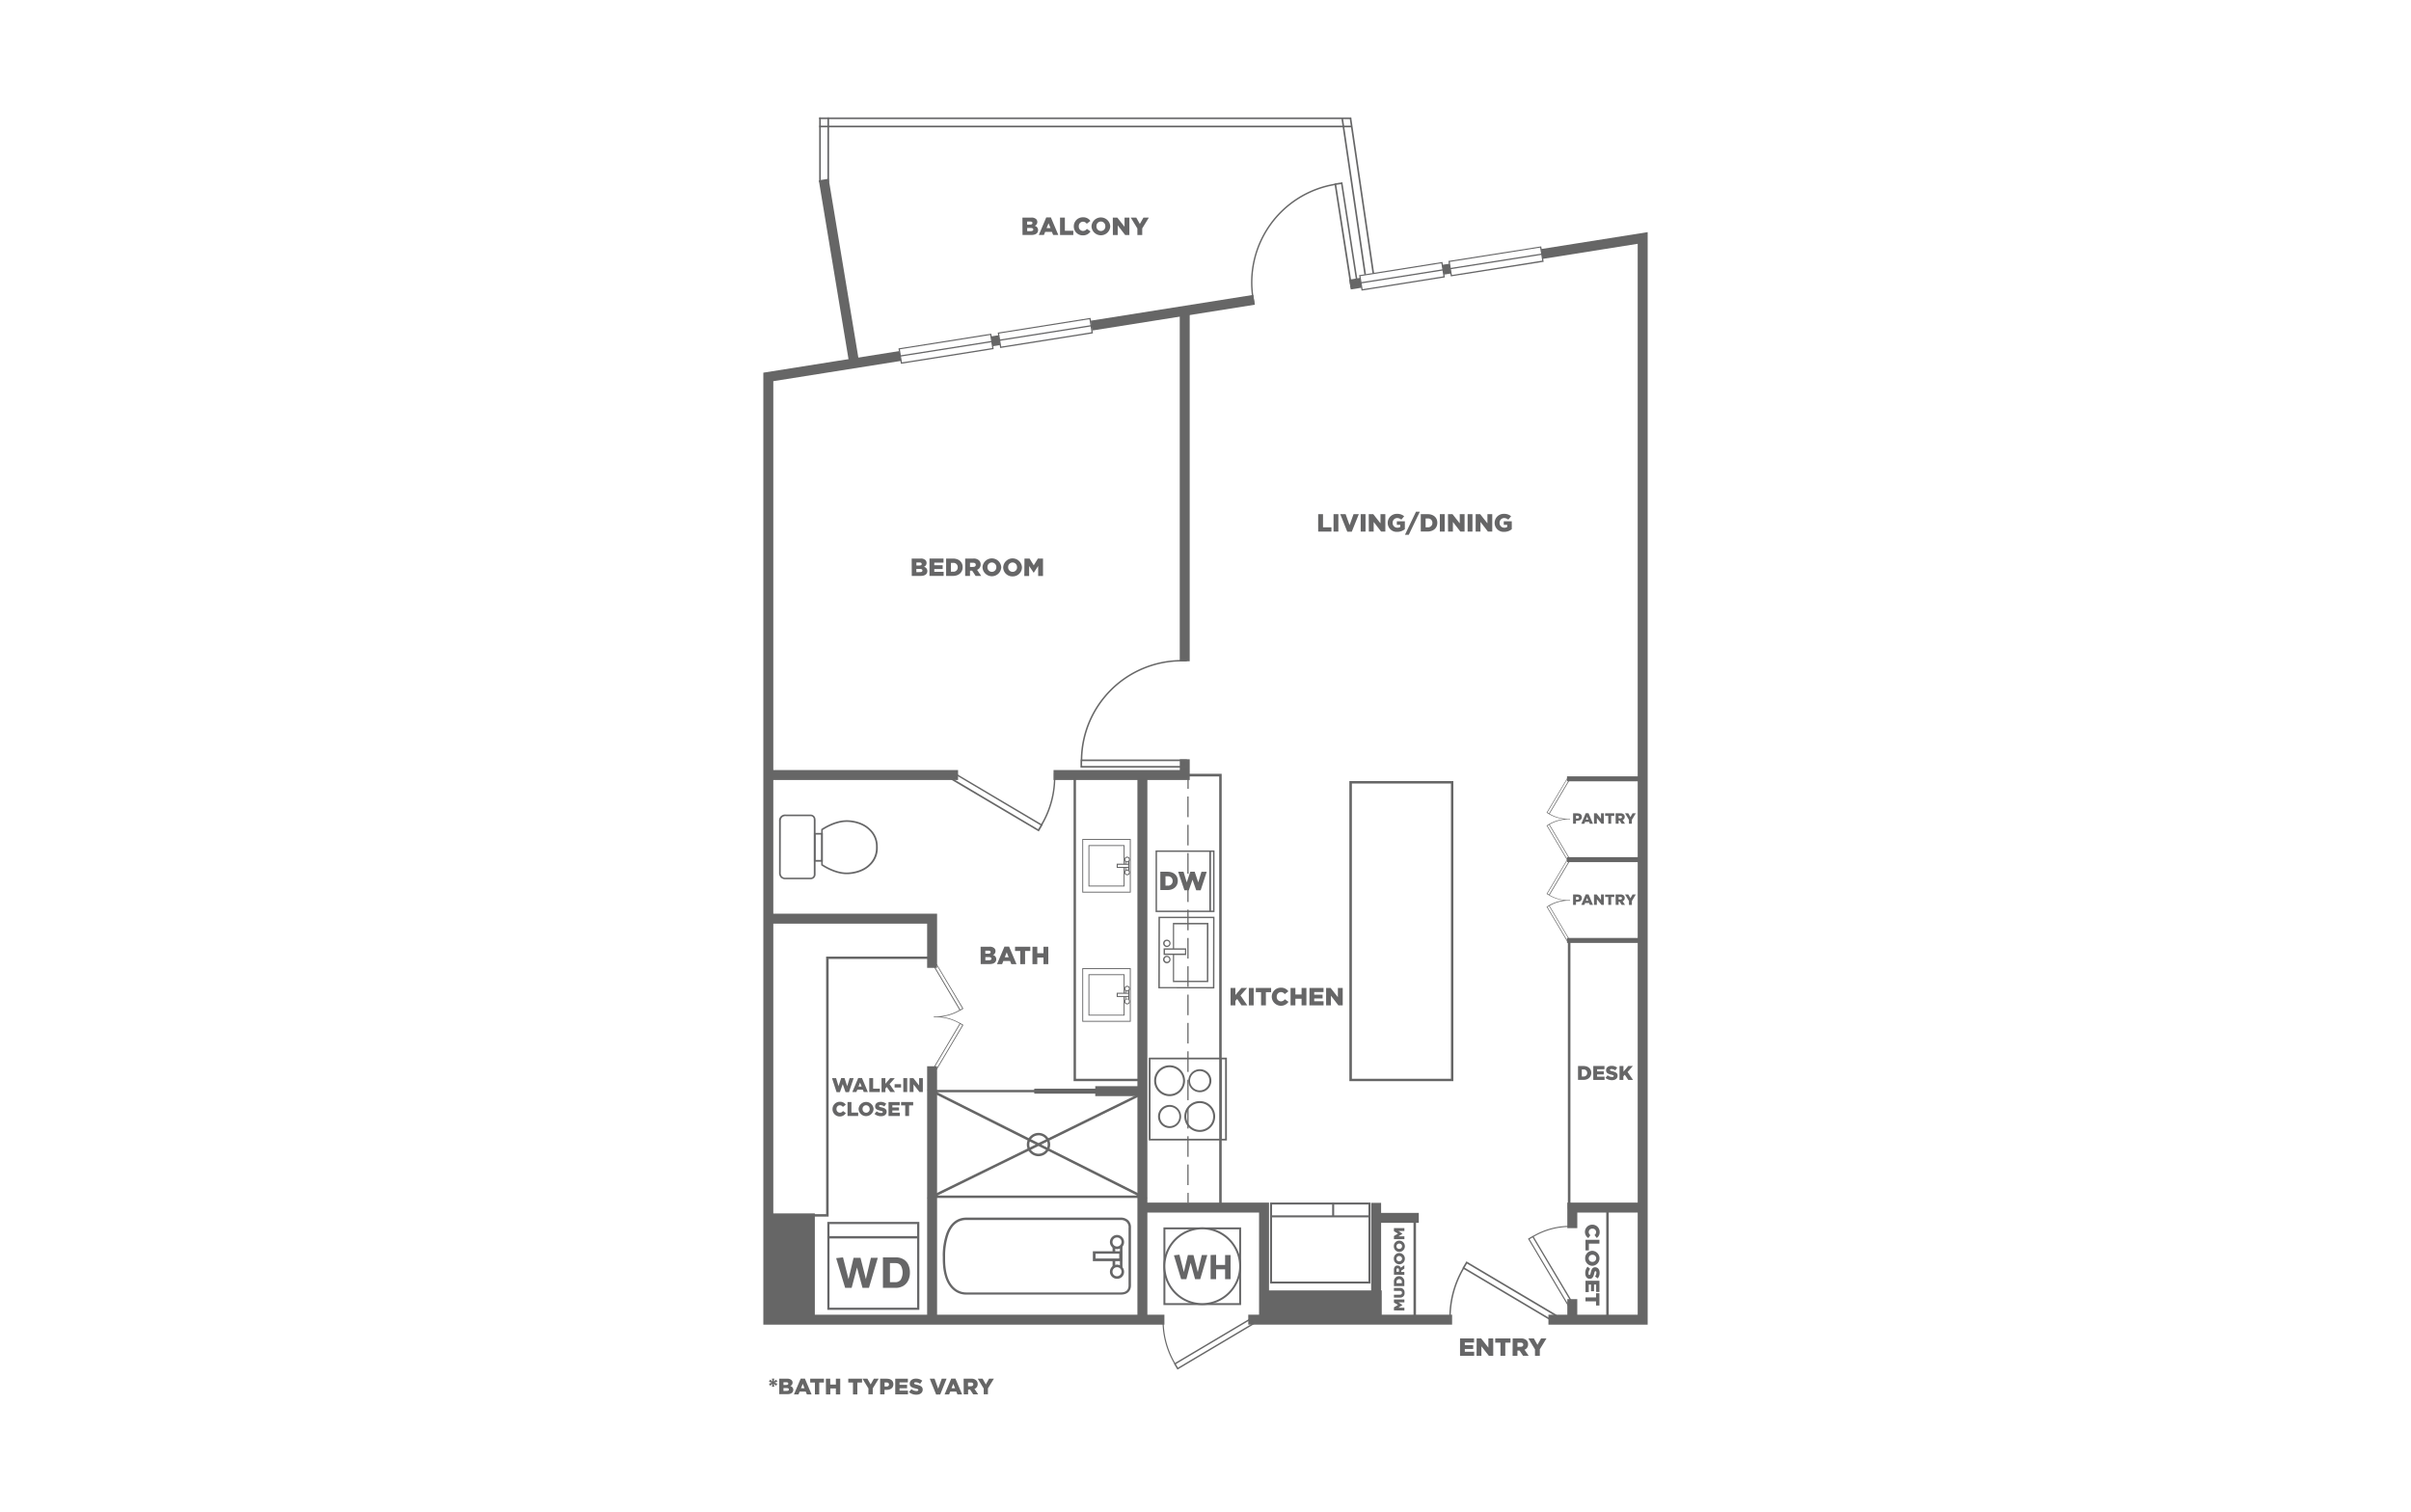 <svg xmlns="http://www.w3.org/2000/svg" viewBox="0 0 998 626"><defs><style>.cls-1{fill:#fff;}.cls-2{fill:#666;}.cls-3{fill:#666667;}.cls-4{fill:#676767;}</style></defs><title>floorplan_detail_A2</title><g id="A2"><path class="cls-1" d="M-1-2H999V628H-1Z"/><polygon class="cls-2" points="481.99 548.39 315.97 548.39 315.97 154.28 372.33 145.32 372.98 149.4 320.1 157.8 320.1 544.26 481.99 544.26 481.99 548.39"/><rect class="cls-2" x="516.7" y="544.26" width="84.38" height="4.12"/><polygon class="cls-2" points="682.03 548.39 640.95 548.39 640.95 544.26 677.9 544.26 677.9 100.93 638.53 107.19 637.88 103.11 682.03 96.1 682.03 548.39"/><rect class="cls-2" x="597.3" y="109.35" width="3.01" height="4.12" transform="translate(-10.07 95.39) rotate(-9.03)"/><rect class="cls-2" x="558.78" y="115.35" width="4.58" height="4.12" transform="translate(-11.48 89.54) rotate(-9.03)"/><rect class="cls-2" x="451.36" y="127.37" width="68.17" height="4.12" transform="translate(-14.3 77.82) rotate(-9.03)"/><rect class="cls-2" x="410.54" y="139.02" width="3.22" height="4.12" transform="translate(-17.06 66.56) rotate(-9.05)"/><rect class="cls-2" x="470.82" y="320.85" width="4.12" height="225.48"/><rect class="cls-2" x="318.04" y="318.79" width="78.54" height="4.12"/><polygon class="cls-2" points="492.47 322.91 436.1 322.91 436.1 318.79 488.35 318.79 488.35 314.32 492.47 314.32 492.47 322.91"/><rect class="cls-2" x="488.34" y="128.43" width="4.12" height="145.33"/><polygon class="cls-2" points="387.89 400.68 383.77 400.68 383.77 382.38 318.04 382.38 318.04 378.25 387.89 378.25 387.89 400.68"/><rect class="cls-2" x="383.77" y="441.41" width="4.12" height="104.92"/><rect class="cls-2" x="453.37" y="449.66" width="19.51" height="4.12"/><polygon class="cls-2" points="525.29 546.33 521.17 546.33 521.17 501.99 472.88 501.99 472.88 497.86 525.29 497.86 525.29 546.33"/><rect class="cls-2" x="523.23" y="534.21" width="48.72" height="12.12"/><rect class="cls-2" x="567.57" y="497.96" width="4.12" height="48.37"/><rect class="cls-2" x="345.23" y="73.8" width="4.12" height="77.1" transform="translate(-13.72 58.42) rotate(-9.43)"/><path class="cls-2" d="M473.39,447.59h-29V320.33h29Zm-28-1h27V321.37h-27Z"/><path class="cls-2" d="M505.7,500.44H472.36V320.34H505.7Zm-32.31-1h31.28v-178H473.39Z"/><path class="cls-2" d="M601.6,447.59H558.55V323.34H601.6Zm-42-1h41V324.37h-41Z"/><path class="cls-2" d="M680.48,500.44H649V388.82h31.45Zm-30.42-1h29.39V389.85H650.06Z"/><polygon class="cls-2" points="652.9 508.43 648.77 508.43 648.77 497.86 679.96 497.86 679.96 501.99 652.9 501.99 652.9 508.43"/><rect class="cls-2" x="648.77" y="537.82" width="4.12" height="8.51"/><rect class="cls-2" x="664.88" y="499.92" width="1.03" height="46.4"/><rect class="cls-2" x="428.11" y="450.69" width="32.22" height="2.06"/><path class="cls-2" d="M475.05,495.93H383.61l45.11-22.11L383.66,451.2h49.09v1H388l41.87,21,42.77-21,.46.92L431,473.83Zm-87-1H470.7l-40.83-20.5Z"/><path class="cls-2" d="M429.87,478.66a4.83,4.83,0,1,1,4.84-4.83A4.84,4.84,0,0,1,429.87,478.66Zm0-8.63a3.8,3.8,0,1,0,3.8,3.8A3.8,3.8,0,0,0,429.87,470Z"/><rect class="cls-2" x="318.04" y="502.33" width="19.25" height="44"/><path class="cls-2" d="M343,503.65H317.52V379.8h68.83V397H343Zm-24.41-1h23.37V396h43.4V380.83H318.55Z"/><rect class="cls-2" x="648.64" y="321.39" width="31.32" height="2.06"/><rect class="cls-2" x="648.64" y="388.3" width="31.32" height="2.06"/><rect class="cls-2" x="648.64" y="354.85" width="31.32" height="2.06"/><path class="cls-3" d="M337.59,339.23v22.71a2,2,0,0,1-2.06,2.05H325.3a2.69,2.69,0,0,1-2-.61,2.77,2.77,0,0,1-.82-2.17V340a2.5,2.5,0,0,1,2.82-2.78h10.19a2,2,0,0,1,2.06,2.05m-14.38,22a2.11,2.11,0,0,0,.59,1.65,2,2,0,0,0,1.46.44h10.27a1.31,1.31,0,0,0,1.37-1.36V339.23a1.32,1.32,0,0,0-1.37-1.36H325.3a2.08,2.08,0,0,0-1.5.44,2.11,2.11,0,0,0-.59,1.65Z"/><path class="cls-3" d="M340.6,356.73h-3.7V344.82h3.7Zm-.69-11.22h-2.32V356h2.32Z"/><path class="cls-3" d="M363.35,350.33l0,.82a9.57,9.57,0,0,1-3.12,7.14c-3.8,3.79-9.59,3.61-9.83,3.61-5.11,0-10.12-3.45-10.33-3.6l-.14-.1,0-14.95.12-.09c.21-.15,5.22-3.59,10.34-3.59.23,0,6-.19,9.84,3.63a9.59,9.59,0,0,1,3.09,7.13m-22.75,7.5c.86.57,5.37,3.38,9.79,3.38.07,0,5.75.17,9.36-3.43a9.1,9.1,0,0,0,2.89-6.64l0-.82a9,9,0,0,0-2.86-6.61c-3.63-3.63-9.31-3.46-9.36-3.45-4.5,0-9.05,2.86-9.84,3.39v14.18Z"/><rect class="cls-1" x="526.55" y="497.95" width="40.23" height="32.58"/><path class="cls-3" d="M525.72,497.83h41.56v33.54H525.72Zm40.73.83h-39.9v31.88h39.9Z"/><rect class="cls-3" x="526.34" y="503.14" width="40.45" height="0.83"/><rect class="cls-3" x="551.43" y="497.95" width="0.83" height="5.6"/><path class="cls-3" d="M513.74,540.27H481.59V508.12h32.15Zm-31.35-.8h30.55V508.92H482.39Z"/><path class="cls-3" d="M497.66,540.27a16.08,16.08,0,1,1,16.07-16.08,16.09,16.09,0,0,1-16.07,16.08"/><path class="cls-1" d="M497.66,508.92a15.28,15.28,0,1,0,15.28,15.27,15.29,15.29,0,0,0-15.28-15.27"/><polygon class="cls-3" points="494.68 529.54 492.85 522.78 491.08 529.54 488.92 529.54 485.93 519.69 488.2 519.42 490.04 526.64 491.72 519.57 494.01 519.57 495.8 526.64 497.47 519.57 499.76 519.57 496.82 529.54 494.68 529.54"/><polygon class="cls-3" points="509.39 519.57 509.39 529.54 507.11 529.54 507.11 525.48 503.39 525.48 503.39 529.54 501.11 529.54 501.11 519.57 503.39 519.48 503.39 523.66 507.11 523.66 507.11 519.57 509.39 519.57"/><rect class="cls-3" x="342.46" y="505.85" width="38.09" height="36.41"/><rect class="cls-1" x="343.36" y="506.75" width="36.28" height="34.61"/><rect class="cls-3" x="342.91" y="511.75" width="37.19" height="0.9"/><rect class="cls-3" x="342.91" y="511.75" width="37.19" height="0.9"/><path class="cls-3" d="M370.71,533.15h-5.23V520.53h5.27a6.18,6.18,0,0,1,3.22.8,5,5,0,0,1,2,2.2,7.36,7.36,0,0,1,.67,3.24,7.45,7.45,0,0,1-.72,3.38,5.27,5.27,0,0,1-2.06,2.22,6.12,6.12,0,0,1-3.14.78m0-10.26h-2.34v7.92h2.21a2.73,2.73,0,0,0,2.23-1,6,6,0,0,0,.07-5.88,2.5,2.5,0,0,0-2.17-1"/><polygon class="cls-3" points="357.03 533.15 354.74 524.72 352.53 533.15 349.84 533.15 346.11 520.86 348.95 520.53 351.23 529.53 353.33 520.72 356.19 520.72 358.42 529.53 360.5 520.72 363.35 520.72 359.7 533.15 357.03 533.15"/><rect class="cls-3" x="478.33" y="352.07" width="24.4" height="25.52"/><rect class="cls-1" x="478.93" y="352.67" width="23.19" height="24.31"/><rect class="cls-3" x="500.58" y="352.37" width="0.6" height="24.91"/><rect class="cls-3" x="500.58" y="352.37" width="0.6" height="24.91"/><path class="cls-3" d="M480.3,360.89h2.93c2.72,0,4.3,1.57,4.3,3.76v0c0,2.19-1.6,3.82-4.34,3.82H480.3Zm3,5.74a1.86,1.86,0,0,0,2.1-1.92v0a1.88,1.88,0,0,0-2.1-1.93h-.86v3.87Z"/><path class="cls-3" d="M487.68,360.89h2.23l1.33,4.41,1.47-4.43h1.81L496,365.3l1.33-4.41h2.18L497,368.56h-1.84l-1.53-4.38-1.53,4.38h-1.83Z"/><rect class="cls-3" x="339.09" y="48.63" width="220.23" height="0.68"/><rect class="cls-3" x="339.09" y="52.03" width="220.23" height="0.68"/><rect class="cls-3" x="342.5" y="48.63" width="0.68" height="26.81"/><rect class="cls-3" x="339.09" y="48.63" width="0.68" height="26.81"/><rect class="cls-3" x="563.39" y="48.33" width="0.68" height="65.24" transform="translate(-5.78 82.93) rotate(-8.37)"/><rect class="cls-3" x="560.02" y="48.83" width="0.68" height="65.24" transform="translate(-5.89 82.43) rotate(-8.37)"/><path class="cls-3" d="M377.38,231.23h3.7a2.67,2.67,0,0,1,2,.65,1.58,1.58,0,0,1,.46,1.17v0a1.65,1.65,0,0,1-1.11,1.6,1.75,1.75,0,0,1,1.43,1.77v0c0,1.23-1,2-2.73,2h-3.72Zm3.21,2.88c.6,0,.94-.21.94-.63v0c0-.39-.3-.62-.9-.62h-1.3v1.27Zm.29,2.73c.6,0,.95-.24.95-.66v0c0-.39-.31-.65-1-.65h-1.52v1.33Z"/><path class="cls-3" d="M384.75,231.23h5.81v1.7h-3.83V234h3.47v1.57h-3.47v1.15h3.88v1.7h-5.86Z"/><path class="cls-3" d="M391.63,231.23h2.78c2.58,0,4.07,1.49,4.07,3.57v0c0,2.08-1.51,3.63-4.11,3.63h-2.74Zm2.82,5.44a1.76,1.76,0,0,0,2-1.82v0a1.76,1.76,0,0,0-2-1.82h-.82v3.66Z"/><path class="cls-3" d="M399.52,231.23h3.41a3.13,3.13,0,0,1,2.35.79,2.23,2.23,0,0,1,.64,1.68v0a2.28,2.28,0,0,1-1.48,2.21l1.72,2.52h-2.31l-1.45-2.19h-.88v2.19h-2Zm3.32,3.46c.68,0,1.07-.33,1.07-.85v0c0-.57-.41-.86-1.08-.86h-1.31v1.73Z"/><path class="cls-3" d="M406.69,234.86v0a3.89,3.89,0,0,1,7.77,0v0a3.89,3.89,0,0,1-7.77,0Zm5.73,0v0a1.88,1.88,0,0,0-1.86-2,1.84,1.84,0,0,0-1.82,1.93v0a1.87,1.87,0,0,0,1.84,1.95A1.85,1.85,0,0,0,412.42,234.86Z"/><path class="cls-3" d="M415.26,234.86v0a3.89,3.89,0,0,1,7.77,0v0a3.78,3.78,0,0,1-3.9,3.75A3.74,3.74,0,0,1,415.26,234.86Zm5.72,0v0a1.87,1.87,0,0,0-1.85-2,1.84,1.84,0,0,0-1.82,1.93v0a1.87,1.87,0,0,0,1.84,1.95A1.84,1.84,0,0,0,421,234.86Z"/><path class="cls-3" d="M424.07,231.23h2.11l1.72,2.8,1.73-2.8h2.11v7.22h-2V234.3l-1.85,2.83h0L426,234.32v4.13h-2Z"/><path class="cls-3" d="M509.37,409h2v2.93l2.48-2.93h2.37l-2.73,3.1,2.82,4.11h-2.4l-1.81-2.67-.73.81v1.86h-2Z"/><path class="cls-3" d="M516.94,409h2v7.21h-2Z"/><path class="cls-3" d="M522,410.76h-2.17V409h6.33v1.75H524v5.46h-2Z"/><path class="cls-3" d="M526.43,412.64v0a3.71,3.71,0,0,1,3.81-3.75,3.55,3.55,0,0,1,3.06,1.5l-1.51,1.17a1.91,1.91,0,0,0-1.58-.85,1.79,1.79,0,0,0-1.72,1.91v0a1.79,1.79,0,0,0,1.72,1.93,2,2,0,0,0,1.63-.88l1.51,1.07a3.8,3.8,0,0,1-6.92-2.1Z"/><path class="cls-3" d="M534.21,409h2v2.7h2.56V409h2v7.21h-2v-2.74h-2.56v2.74h-2Z"/><path class="cls-3" d="M542.05,409h5.81v1.7H544v1.09h3.46v1.58H544v1.14h3.88v1.7h-5.86Z"/><path class="cls-3" d="M548.93,409h1.87l3,3.81V409h2v7.21H554l-3.08-4v4h-2Z"/><path class="cls-3" d="M405.91,391.93h3.7a2.67,2.67,0,0,1,2,.65,1.57,1.57,0,0,1,.46,1.16v0a1.67,1.67,0,0,1-1.11,1.61,1.75,1.75,0,0,1,1.43,1.76v0c0,1.24-1,2-2.73,2h-3.72Zm3.2,2.87c.61,0,.95-.2.95-.62v0c0-.4-.31-.62-.9-.62h-1.3v1.26Zm.29,2.73c.61,0,1-.23,1-.66v0c0-.39-.31-.64-1-.64h-1.52v1.32Z"/><path class="cls-3" d="M415.78,391.88h1.92l3.07,7.26h-2.14l-.53-1.29h-2.78l-.51,1.29H412.7Zm1.75,4.42-.81-2.05-.81,2.05Z"/><path class="cls-3" d="M422.32,393.68h-2.16v-1.75h6.33v1.75h-2.17v5.46h-2Z"/><path class="cls-3" d="M427.37,391.93h2v2.7h2.56v-2.7h2v7.21h-2V396.4h-2.56v2.74h-2Z"/><path class="cls-3" d="M545.64,212.85h2v5.46h3.49v1.76h-5.49Z"/><path class="cls-3" d="M552,212.85h2v7.22h-2Z"/><path class="cls-3" d="M554.78,212.85H557l1.64,4.57,1.64-4.57h2.19l-2.92,7.27h-1.86Z"/><path class="cls-3" d="M563.24,212.85h2v7.22h-2Z"/><path class="cls-3" d="M566.57,212.85h1.87l3,3.81v-3.81h2v7.22h-1.75l-3.08-4v4h-2Z"/><path class="cls-3" d="M574.42,216.48v0a3.74,3.74,0,0,1,3.88-3.75,4.2,4.2,0,0,1,2.93,1l-1.18,1.41a2.55,2.55,0,0,0-1.74-.68,1.89,1.89,0,0,0-1.84,2v0a1.91,1.91,0,0,0,2,2,2,2,0,0,0,1.15-.3v-.88h-1.42v-1.46h3.32v3.25a4.9,4.9,0,0,1-3.14,1.11A3.71,3.71,0,0,1,574.42,216.48Z"/><path class="cls-3" d="M586.13,211.84h1.59l-4.57,9.55h-1.59Z"/><path class="cls-3" d="M588.11,212.85h2.78c2.58,0,4.07,1.49,4.07,3.57v0c0,2.08-1.51,3.63-4.11,3.63h-2.74Zm2.81,5.44a1.77,1.77,0,0,0,2-1.82v0a1.77,1.77,0,0,0-2-1.83h-.81v3.67Z"/><path class="cls-3" d="M596,212.85h2v7.22h-2Z"/><path class="cls-3" d="M599.37,212.85h1.87l3,3.81v-3.81h2v7.22h-1.75l-3.08-4v4h-2Z"/><path class="cls-3" d="M607.5,212.85h2v7.22h-2Z"/><path class="cls-3" d="M610.84,212.85h1.86l3,3.81v-3.81h2v7.22H615.9l-3.08-4v4h-2Z"/><path class="cls-3" d="M618.68,216.48v0a3.75,3.75,0,0,1,3.89-3.75,4.22,4.22,0,0,1,2.93,1l-1.18,1.41a2.56,2.56,0,0,0-1.74-.68,1.9,1.9,0,0,0-1.85,2v0a1.91,1.91,0,0,0,2,2,2,2,0,0,0,1.16-.3v-.88h-1.43v-1.46h3.32v3.25a4.85,4.85,0,0,1-3.13,1.11A3.71,3.71,0,0,1,618.68,216.48Z"/><path class="cls-3" d="M659.16,507h0a3,3,0,0,1,3,3.05,2.84,2.84,0,0,1-1.21,2.45l-.93-1.21a1.53,1.53,0,0,0,.68-1.26,1.43,1.43,0,0,0-1.53-1.38h0a1.42,1.42,0,0,0-1.54,1.38,1.57,1.57,0,0,0,.7,1.3l-.86,1.21a3,3,0,0,1,1.68-5.54Z"/><path class="cls-3" d="M662.06,513.25v1.6h-4.37v2.8h-1.4v-4.4Z"/><path class="cls-3" d="M659.16,517.82h0a3.11,3.11,0,0,1,0,6.21h0a3,3,0,0,1-3-3.11A3,3,0,0,1,659.16,517.82Zm0,4.58h0a1.5,1.5,0,0,0,1.56-1.48,1.47,1.47,0,0,0-1.55-1.46h0a1.49,1.49,0,0,0-1.56,1.47A1.48,1.48,0,0,0,659.16,522.4Z"/><path class="cls-3" d="M657.15,524.39l1.06.89a3,3,0,0,0-.69,1.87c0,.43.15.66.4.66h0c.24,0,.37-.19.55-1,.28-1.23.63-2.18,1.82-2.18h0c1.08,0,1.85.85,1.85,2.24a3.59,3.59,0,0,1-.77,2.37l-1.13-.8a2.82,2.82,0,0,0,.57-1.61c0-.39-.16-.58-.37-.58h0c-.27,0-.38.2-.56,1-.29,1.32-.72,2.15-1.8,2.15h0c-1.18,0-1.88-.93-1.88-2.34A4,4,0,0,1,657.15,524.39Z"/><path class="cls-3" d="M662.06,530.21v4.64H660.7v-3.06h-.87v2.77h-1.26v-2.77h-.92v3.1h-1.36v-4.68Z"/><path class="cls-3" d="M660.66,537.12v-1.73h1.4v5.06h-1.4v-1.73h-4.37v-1.6Z"/><path class="cls-3" d="M344.4,446.32h1.69l1,3.34,1.11-3.35h1.38l1.11,3.35,1-3.34h1.66l-1.93,5.82H350l-1.16-3.33-1.16,3.33h-1.39Z"/><path class="cls-3" d="M355.25,446.28h1.55l2.45,5.81h-1.71l-.42-1h-2.23l-.41,1H352.8Zm1.41,3.54-.65-1.64-.65,1.64Z"/><path class="cls-3" d="M359.82,446.32h1.6v4.37h2.79v1.4h-4.39Z"/><path class="cls-3" d="M364.9,446.32h1.6v2.34l2-2.34h1.9l-2.18,2.48,2.26,3.29h-1.93L367.08,450l-.58.65v1.49h-1.6Z"/><path class="cls-3" d="M370.33,448.83H373v1.38h-2.71Z"/><path class="cls-3" d="M373.91,446.32h1.61v5.77h-1.61Z"/><path class="cls-3" d="M376.58,446.32h1.49l2.38,3.05v-3.05H382v5.77h-1.4l-2.47-3.16v3.16h-1.58Z"/><path class="cls-3" d="M344.61,459.12h0a3,3,0,0,1,3.05-3,2.83,2.83,0,0,1,2.45,1.2l-1.21.93a1.56,1.56,0,0,0-1.26-.68,1.43,1.43,0,0,0-1.38,1.53v0a1.43,1.43,0,0,0,1.38,1.54,1.57,1.57,0,0,0,1.3-.7l1.21.86a3,3,0,0,1-5.54-1.69Z"/><path class="cls-3" d="M350.83,456.22h1.6v4.37h2.8V462h-4.4Z"/><path class="cls-3" d="M355.4,459.12h0a3.11,3.11,0,0,1,6.21,0v0a3.11,3.11,0,0,1-6.21,0Zm4.58,0h0a1.5,1.5,0,0,0-1.48-1.56,1.47,1.47,0,0,0-1.46,1.54v0a1.5,1.5,0,0,0,1.47,1.56A1.48,1.48,0,0,0,360,459.12Z"/><path class="cls-3" d="M362,461.14l.89-1.07a2.93,2.93,0,0,0,1.87.69c.43,0,.66-.14.66-.39v0c0-.24-.19-.37-1-.55-1.23-.28-2.18-.63-2.18-1.81v0c0-1.07.85-1.85,2.24-1.85a3.65,3.65,0,0,1,2.37.77l-.8,1.13a2.9,2.9,0,0,0-1.61-.57c-.39,0-.58.16-.58.37v0c0,.26.2.38,1,.56,1.32.29,2.15.72,2.15,1.8h0c0,1.18-.93,1.88-2.34,1.88A4,4,0,0,1,362,461.14Z"/><path class="cls-3" d="M367.79,456.22h4.64v1.36h-3.06v.88h2.77v1.26h-2.77v.91h3.1V462h-4.68Z"/><path class="cls-3" d="M374.7,457.62H373v-1.4H378v1.4H376.3V462h-1.6Z"/><path class="cls-3" d="M651.16,370.29H653c1.1,0,1.8.56,1.8,1.52h0c0,1-.79,1.56-1.86,1.56h-.59v1.24h-1.2Zm1.76,2.15c.43,0,.69-.22.69-.56h0c0-.37-.26-.57-.69-.57h-.56v1.14Z"/><path class="cls-3" d="M656.39,370.26h1.16l1.84,4.36H658.1l-.31-.78h-1.67l-.31.78h-1.26Zm1.05,2.65-.48-1.23-.49,1.23Z"/><path class="cls-3" d="M659.81,370.29h1.12l1.78,2.29v-2.29h1.19v4.33h-1L661,372.24v2.38h-1.19Z"/><path class="cls-3" d="M665.72,371.34h-1.29v-1h3.79v1h-1.3v3.28h-1.2Z"/><path class="cls-3" d="M668.75,370.29h2a1.88,1.88,0,0,1,1.41.47,1.36,1.36,0,0,1,.38,1h0a1.37,1.37,0,0,1-.89,1.33l1,1.51h-1.38l-.87-1.31H670v1.31h-1.2Zm2,2.08c.41,0,.64-.2.64-.52h0c0-.34-.24-.51-.64-.51H670v1Z"/><path class="cls-3" d="M674.29,373l-1.64-2.71H674l.89,1.58.89-1.58h1.34L675.5,373v1.64h-1.21Z"/><path class="cls-3" d="M651.16,336.69H653c1.1,0,1.8.56,1.8,1.52h0c0,1-.79,1.56-1.86,1.56h-.59V341h-1.2Zm1.76,2.15c.43,0,.69-.22.69-.56h0c0-.38-.26-.57-.69-.57h-.56v1.14Z"/><path class="cls-3" d="M656.39,336.66h1.16l1.84,4.36H658.1l-.31-.78h-1.67l-.31.78h-1.26Zm1.05,2.65-.48-1.23-.49,1.23Z"/><path class="cls-3" d="M659.81,336.69h1.12l1.78,2.29v-2.29h1.19V341h-1L661,338.64V341h-1.19Z"/><path class="cls-3" d="M665.72,337.74h-1.29v-1.05h3.79v1.05h-1.3V341h-1.2Z"/><path class="cls-3" d="M668.75,336.69h2a1.88,1.88,0,0,1,1.41.47,1.36,1.36,0,0,1,.38,1h0a1.37,1.37,0,0,1-.89,1.33l1,1.51h-1.38l-.87-1.31H670V341h-1.2Zm2,2.08c.41,0,.64-.2.64-.52h0c0-.34-.24-.51-.64-.51H670v1Z"/><path class="cls-3" d="M674.29,339.4l-1.64-2.71H674l.89,1.58.89-1.58h1.34l-1.64,2.69V341h-1.21Z"/><path class="cls-3" d="M423.22,90.08h3.7a2.7,2.7,0,0,1,2,.65,1.61,1.61,0,0,1,.46,1.16v0a1.68,1.68,0,0,1-1.11,1.61,1.76,1.76,0,0,1,1.43,1.77v0c0,1.23-1,2-2.73,2h-3.72Zm3.2,2.88c.61,0,.95-.21.95-.63v0c0-.4-.31-.62-.91-.62h-1.29V93Zm.29,2.73c.61,0,1-.24,1-.66v0c0-.4-.31-.65-1-.65h-1.52v1.33Z"/><path class="cls-3" d="M433.08,90H435l3.07,7.26h-2.14L435.41,96h-2.78l-.52,1.28H430Zm1.76,4.42-.81-2-.81,2Z"/><path class="cls-3" d="M438.79,90.08h2v5.46h3.49v1.75h-5.49Z"/><path class="cls-3" d="M444.49,93.71v0a3.7,3.7,0,0,1,3.8-3.75,3.51,3.51,0,0,1,3.06,1.5l-1.5,1.17a1.93,1.93,0,0,0-1.58-.85,1.79,1.79,0,0,0-1.72,1.91v0a1.78,1.78,0,0,0,1.72,1.92,2,2,0,0,0,1.63-.87l1.5,1.07a3.62,3.62,0,0,1-3.19,1.63A3.67,3.67,0,0,1,444.49,93.71Z"/><path class="cls-3" d="M451.81,93.71v0a3.89,3.89,0,0,1,7.77,0v0a3.89,3.89,0,0,1-7.77,0Zm5.73,0v0a1.87,1.87,0,0,0-1.85-2,1.84,1.84,0,0,0-1.83,1.93v0a1.87,1.87,0,0,0,1.85,2A1.84,1.84,0,0,0,457.54,93.71Z"/><path class="cls-3" d="M460.63,90.08h1.86l3,3.81V90.08h2v7.21h-1.75l-3.08-4v4h-2Z"/><path class="cls-3" d="M470.8,94.59l-2.74-4.51h2.28l1.48,2.63,1.5-2.63h2.23l-2.74,4.48v2.73h-2Z"/><path class="cls-3" d="M653.2,441.31h2.22c2.06,0,3.26,1.18,3.26,2.85v0c0,1.66-1.21,2.9-3.29,2.9H653.2Zm2.25,4.35A1.42,1.42,0,0,0,657,444.2v0a1.42,1.42,0,0,0-1.59-1.46h-.65v2.94Z"/><path class="cls-3" d="M659.51,441.31h4.64v1.36h-3.06v.87h2.77v1.26h-2.77v.92h3.1v1.36h-4.68Z"/><path class="cls-3" d="M664.57,446.22l.89-1.06a3,3,0,0,0,1.87.69c.43,0,.66-.15.66-.4h0c0-.24-.19-.37-1-.56-1.23-.28-2.18-.62-2.18-1.81v0c0-1.07.85-1.84,2.24-1.84a3.62,3.62,0,0,1,2.37.76l-.8,1.13a2.87,2.87,0,0,0-1.61-.57c-.39,0-.58.17-.58.38h0c0,.27.2.38,1,.56,1.32.29,2.15.72,2.15,1.8v0c0,1.18-.93,1.88-2.33,1.88A4.06,4.06,0,0,1,664.57,446.22Z"/><path class="cls-3" d="M670.39,441.31H672v2.34l2-2.34h1.9l-2.18,2.48,2.25,3.29H674l-1.45-2.15-.58.65v1.5h-1.6Z"/><path class="cls-3" d="M577,542.49v-1.26l1.68-1-1.68-1v-1.27h4.33v1.2h-2.48l1.69,1.1v0l-1.68,1.1h2.47v1.17Z"/><path class="cls-3" d="M579.46,537.18H577V536h2.41c.62,0,.92-.31.92-.8s-.28-.79-.89-.79H577v-1.22h2.4a1.81,1.81,0,0,1,2,2A1.78,1.78,0,0,1,579.46,537.18Z"/><path class="cls-3" d="M577,532.43v-1.67a2.16,2.16,0,0,1,2.14-2.44h0a2.2,2.2,0,0,1,2.17,2.47v1.64Zm3.27-1.68a1.07,1.07,0,0,0-1.1-1.2h0a1.07,1.07,0,0,0-1.09,1.2v.48h2.2Z"/><path class="cls-3" d="M577,527.7v-2a1.91,1.91,0,0,1,.47-1.41,1.33,1.33,0,0,1,1-.39h0a1.36,1.36,0,0,1,1.33.89l1.51-1v1.38l-1.31.88h0v.51h1.31v1.2Zm2.08-2c0-.41-.2-.64-.51-.64h0c-.34,0-.52.24-.52.65v.78h1Z"/><path class="cls-3" d="M579.21,523.4h0a2.27,2.27,0,0,1-2.25-2.34,2.24,2.24,0,0,1,2.24-2.32h0a2.33,2.33,0,0,1,0,4.66Zm0-3.44h0a1.12,1.12,0,0,0-1.17,1.12,1.1,1.1,0,0,0,1.16,1.09h0a1.13,1.13,0,0,0,1.17-1.11A1.11,1.11,0,0,0,579.21,520Z"/><path class="cls-3" d="M579.21,518.26h0a2.27,2.27,0,0,1-2.25-2.34,2.24,2.24,0,0,1,2.24-2.32h0a2.33,2.33,0,0,1,0,4.66Zm0-3.44h0a1.12,1.12,0,0,0-1.17,1.12,1.1,1.1,0,0,0,1.16,1.09h0a1.13,1.13,0,0,0,1.17-1.11A1.11,1.11,0,0,0,579.21,514.82Z"/><path class="cls-3" d="M577,513V511.7l1.68-1-1.68-1v-1.27h4.33v1.19h-2.48l1.69,1.11v0l-1.68,1.1h2.47V513Z"/><path class="cls-3" d="M448,347.34h20.06v22.18H448Zm.37,21.81h19.32V347.71H448.36Z"/><path class="cls-3" d="M450.56,349.87h14.93V367H450.56Zm.37,16.75h14.18V350.24H450.93Z"/><rect class="cls-1" x="465.95" y="355.95" width="1.31" height="5.56"/><path class="cls-3" d="M465.74,355.74h1.72v6h-1.72Zm.42,5.56H467v-5.14h-.88Z"/><path class="cls-1" d="M466.58,360.05a1,1,0,1,0,1,1,1,1,0,0,0-1-1"/><path class="cls-3" d="M465.4,361.09a1.18,1.18,0,1,1,1.18,1.25,1.22,1.22,0,0,1-1.18-1.25m1.93,0a.76.76,0,1,0-.75.83.79.79,0,0,0,.75-.83"/><path class="cls-1" d="M466.58,354.73a1,1,0,0,0,0,2.07,1,1,0,0,0,0-2.07"/><path class="cls-3" d="M465.4,355.77a1.18,1.18,0,1,1,1.18,1.24,1.22,1.22,0,0,1-1.18-1.24m1.93,0a.76.76,0,1,0-.75.82.79.79,0,0,0,.75-.82"/><rect class="cls-1" x="462.45" y="357.77" width="4.71" height="1.32"/><path class="cls-3" d="M462.24,357.56h5.13v1.74h-5.13Zm.42,1.32H467V358h-4.29Z"/><path class="cls-3" d="M448,400.8h20.06V423H448Zm.37,21.81h19.32V401.17H448.36Z"/><path class="cls-3" d="M450.56,403.33h14.93v17.12H450.56Zm.37,16.75h14.18V403.7H450.93Z"/><rect class="cls-1" x="465.95" y="409.41" width="1.31" height="5.56"/><path class="cls-3" d="M465.74,409.2h1.72v6h-1.72Zm.42,5.56H467v-5.14h-.88Z"/><path class="cls-1" d="M466.58,413.52a1,1,0,1,0,1,1,1,1,0,0,0-1-1"/><path class="cls-3" d="M465.4,414.55a1.18,1.18,0,1,1,1.18,1.25,1.21,1.21,0,0,1-1.18-1.25m1.93,0a.76.76,0,1,0-1.51,0,.76.76,0,1,0,1.51,0"/><path class="cls-1" d="M466.58,408.19a1,1,0,0,0,0,2.07,1,1,0,0,0,0-2.07"/><path class="cls-3" d="M465.4,409.23a1.18,1.18,0,1,1,1.18,1.24,1.22,1.22,0,0,1-1.18-1.24m1.93,0a.76.76,0,1,0-.75.82.79.79,0,0,0,.75-.82"/><rect class="cls-1" x="462.45" y="411.23" width="4.71" height="1.32"/><path class="cls-3" d="M462.24,411h5.13v1.74h-5.13Zm.42,1.32H467v-.9h-4.29Z"/><path class="cls-3" d="M390.23,520a28.35,28.35,0,0,1,1.46-9.31c1.6-4.34,4.49-6.63,8.36-6.63H464a4.45,4.45,0,0,1,3,1.1,4,4,0,0,1,1.15,3.05v23.55a2.87,2.87,0,0,1,0,.39c0,.89-.3,3.79-4.17,3.79H400.05a8,8,0,0,1-5.72-2.2c-2.7-2.48-4.08-6.71-4.08-12.58,0,0,0-.43,0-1.16m76.91-11.79a3.05,3.05,0,0,0-.84-2.32,3.4,3.4,0,0,0-2.3-.83H400.05c-3.46,0-6,2-7.43,6a27.58,27.58,0,0,0-1.4,9c0,.7,0,1.13,0,1.13,0,5.6,1.26,9.58,3.74,11.86a7.24,7.24,0,0,0,5,2h64c2.76,0,3.18-1.76,3.18-2.8a2.13,2.13,0,0,0,0-.29V508.24Z"/><rect class="cls-1" x="461.07" y="514.6" width="3.02" height="12.84"/><path class="cls-3" d="M464.63,528h-4.1V514.06h4.1Zm-3-1.08h1.94V515.14h-1.94Z"/><path class="cls-1" d="M462.53,524.08a2.4,2.4,0,1,0,2.23,2.39,2.32,2.32,0,0,0-2.23-2.39"/><path class="cls-3" d="M462.53,529.4a2.93,2.93,0,1,1,2.77-2.93,2.86,2.86,0,0,1-2.77,2.93m0-4.78a1.86,1.86,0,1,0,1.69,1.85,1.78,1.78,0,0,0-1.69-1.85"/><path class="cls-1" d="M462.53,511.78a2.4,2.4,0,1,0,2.23,2.39,2.32,2.32,0,0,0-2.23-2.39"/><path class="cls-3" d="M462.53,517.11a2.93,2.93,0,1,1,2.77-2.94,2.87,2.87,0,0,1-2.77,2.94m0-4.79a1.86,1.86,0,1,0,1.69,1.85,1.78,1.78,0,0,0-1.69-1.85"/><rect class="cls-1" x="452.95" y="518.52" width="10.88" height="3.05"/><path class="cls-3" d="M464.37,522.1h-12V518h12ZM453.48,521h9.81v-2h-9.81Z"/><path class="cls-3" d="M372.92,150.61l-1-6.42.25,0,38.15-6.06,1,6.43-.25,0Zm-.43-6,.85,5.41,37.39-5.93-.85-5.41Z"/><rect class="cls-3" x="372.42" y="144.09" width="38.37" height="0.52" transform="translate(-17.74 62.93) rotate(-8.98)"/><path class="cls-3" d="M563.59,120.31l-1-6.43.26,0,34.23-5.43,1,6.42-.25,0Zm-.43-6,.86,5.41,33.47-5.32-.85-5.4Z"/><rect class="cls-3" x="563.12" y="114.1" width="34.41" height="0.52" transform="translate(-10.74 92.03) rotate(-8.98)"/><path class="cls-3" d="M600.55,114.43l-1-6.43.25,0,38.17-6,1,6.42-.25,0Zm-.43-6,.86,5.41,37.4-5.94-.86-5.4Z"/><rect class="cls-3" x="600.06" y="107.91" width="38.39" height="0.52" transform="translate(-9.29 98.03) rotate(-8.98)"/><path class="cls-3" d="M414,144.08l-1-6.42.25,0,38.16-6.06,1,6.43-.26,0Zm-.43-6,.86,5.4,37.39-5.93-.86-5.41Z"/><rect class="cls-3" x="413.51" y="137.56" width="38.37" height="0.52" transform="translate(-16.21 69.26) rotate(-8.98)"/><path class="cls-3" d="M604.36,554.09h5.8v1.7h-3.82v1.09h3.46v1.58h-3.46v1.14h3.87v1.7h-5.85Z"/><path class="cls-3" d="M611.24,554.09h1.86l3,3.81v-3.81h2v7.21H616.3l-3.09-3.95v3.95h-2Z"/><path class="cls-3" d="M621.09,555.84h-2.16v-1.75h6.32v1.75h-2.16v5.46h-2Z"/><path class="cls-3" d="M626.14,554.09h3.41a3.19,3.19,0,0,1,2.35.78,2.25,2.25,0,0,1,.63,1.68v0a2.27,2.27,0,0,1-1.48,2.22l1.72,2.51h-2.31L629,559.12h-.88v2.18h-2Zm3.31,3.46c.68,0,1.08-.33,1.08-.85v0c0-.57-.42-.86-1.09-.86h-1.31v1.73Z"/><path class="cls-3" d="M635.38,558.61l-2.74-4.52h2.28l1.48,2.63,1.5-2.63h2.23l-2.74,4.48v2.73h-2Z"/><path class="cls-2" d="M475.51,472.16h32.35V437.83H475.51Zm.74-33.59H505v32.85H476.25Zm30.87,32.85H505.7V438.57h1.42Z"/><path class="cls-2" d="M490.52,447.41a6.39,6.39,0,1,0-6.39,6.38,6.39,6.39,0,0,0,6.39-6.38m-11.95,0a5.57,5.57,0,1,1,5.56,5.56,5.58,5.58,0,0,1-5.56-5.56"/><path class="cls-2" d="M503,462.21a6.38,6.38,0,1,0-6.38,6.38,6.38,6.38,0,0,0,6.38-6.38m-11.94,0a5.56,5.56,0,1,1,5.56,5.57,5.56,5.56,0,0,1-5.56-5.57"/><path class="cls-2" d="M491.89,447.41a4.77,4.77,0,1,0,4.77-4.78,4.78,4.78,0,0,0-4.77,4.78m8.72,0a4,4,0,1,1-3.95-4,4,4,0,0,1,3.95,4"/><path class="cls-2" d="M488.91,462.21a4.78,4.78,0,1,0-4.78,4.78,4.78,4.78,0,0,0,4.78-4.78m-8.73,0a4,4,0,1,1,3.95,4,4,4,0,0,1-3.95-4"/><path class="cls-4" d="M489.26,273.22a41.79,41.79,0,0,0-41.89,41.2h-.12v3.36H491.3v-3.36H448a41.17,41.17,0,0,1,41.28-40.59h2v-.61Zm1.36,43.88H447.93v-2h42.69Z"/><path class="cls-4" d="M518.33,123.41l.32,2,.59-.09-.31-2h0a40.86,40.86,0,0,1,33.54-46.65l6.59,42.48,3.29-.51-6.69-43.2-3.3.51,0,.12a41.46,41.46,0,0,0-34,47.34Zm34.8-46.89,2-.3,6.48,41.85-1.95.3Z"/><path class="cls-4" d="M650.37,507.5a30.26,30.26,0,0,0-15.74,4.12l0-.08-2.13,1.27,16.62,28,2.14-1.27L634.86,512a29.82,29.82,0,0,1,15.52-4.07h.73v-.44h-.74m.14,31.88-1.26.75L633.14,513l1.27-.75Z"/><path class="cls-4" d="M599.93,546.07v1h.58v-1a39.9,39.9,0,0,1,5.43-20.69l36.72,21.79,1.69-2.85L607,522.18,605.32,525l.1.06a40.42,40.42,0,0,0-5.49,21Zm6.31-21.28,1-1.69,36.18,21.47-1,1.69Z"/><path class="cls-4" d="M481.21,546.2A35.14,35.14,0,0,0,486,564.46l-.09.06,1.47,2.48,32.5-19.29-1.47-2.48-32,19a34.72,34.72,0,0,1-4.72-18v-.85h-.51v.86Zm37-.17.87,1.47-31.49,18.69-.87-1.47Z"/><path class="cls-4" d="M436.84,321v-1h-.57V321A38.56,38.56,0,0,1,431,341.1L395.37,320l-1.64,2.76L430,344.22l1.64-2.76-.1-.06A39.12,39.12,0,0,0,436.84,321Zm-6.12,20.65-1,1.64-35.12-20.84,1-1.64Z"/><path class="cls-4" d="M479.47,409.15l23.2.05.05-29.7-23.19,0Zm22.67-29.07-.05,28.53-22,0,.06-28.53Z"/><path class="cls-4" d="M485.51,382.07l0,10.52h-3.85v2.76h3.85l0,11.21,14.65,0,.05-24.49Zm-3.29,11.09,8.29,0v1.59h-8.29Zm17.35-10.48,0,23.33L486,406l0-10.63h5V392.6h-5l0-9.94Z"/><path class="cls-4" d="M484.52,397.24a1.54,1.54,0,1,0-1.54,1.53,1.53,1.53,0,0,0,1.54-1.53m-2.49,0a1,1,0,1,1,1,.95,1,1,0,0,1-1-.95"/><path class="cls-4" d="M484.53,390.53a1.53,1.53,0,1,0-1.53,1.53,1.53,1.53,0,0,0,1.53-1.53m-2.48,0a1,1,0,1,1,.95,1,1,1,0,0,1-.95-1"/><path class="cls-4" d="M640.18,336.44l1.11.66,0,0a15.62,15.62,0,0,0,6.09,2,15.81,15.81,0,0,0-6.09,2l0,0-1.11.66,8.66,14.59,1.11-.66-8.51-14.35a15.64,15.64,0,0,1,8.08-2.12h.38V339h-.38a15.55,15.55,0,0,1-8.08-2.12L650,322.51l-1.11-.66Zm9.41,19.15-.66.39-8.39-14.14.66-.39Zm0-33-8.39,14.14-.66-.39,8.39-14.14Z"/><path class="cls-4" d="M640.18,370.06l1.11.66,0,0a15.62,15.62,0,0,0,6.09,2,15.81,15.81,0,0,0-6.09,2l0,0-1.11.66L648.84,390l1.11-.66L641.44,375a15.55,15.55,0,0,1,8.08-2.12h.38v-.23h-.38a15.45,15.45,0,0,1-8.08-2.12L650,356.13l-1.11-.66Zm9.41,19.15-.66.39-8.39-14.14.66-.39Zm0-33-8.39,14.14-.66-.39,8.39-14.14Z"/><path class="cls-4" d="M398.79,424.3l-1.41-.84,0,.06a19.86,19.86,0,0,0-7.69-2.58,19.86,19.86,0,0,0,7.69-2.58l0,.06,1.41-.84-11-18.44-1.4.84,10.76,18.13A19.68,19.68,0,0,1,387,420.79h-.48v.28H387a19.68,19.68,0,0,1,10.22,2.68L386.44,441.9l1.4.84ZM386.9,400.09l.83-.49,10.6,17.87-.83.49Zm0,41.7,10.6-17.87.83.49-10.6,17.87Z"/><rect class="cls-2" x="569.63" y="502.12" width="17.66" height="4.12"/><rect class="cls-2" x="585.1" y="504.18" width="1.03" height="42.15"/><path class="cls-2" d="M319.75,572.89l-.95.82-.5-.86,1.17-.42L318.3,572l.5-.87.95.82-.23-1.23h1l-.24,1.23,1-.82.5.87-1.18.41,1.18.42-.5.86-1-.82.24,1.22h-1Z"/><path class="cls-2" d="M322.56,570.76h3.33a2.4,2.4,0,0,1,1.77.59,1.42,1.42,0,0,1,.42,1v0a1.5,1.5,0,0,1-1,1.44,1.58,1.58,0,0,1,1.29,1.59v0c0,1.11-.91,1.79-2.46,1.79h-3.35Zm2.88,2.59c.55,0,.86-.18.86-.56v0c0-.35-.28-.56-.82-.56h-1.17v1.14Zm.26,2.46c.55,0,.87-.21.87-.59v0c0-.35-.28-.58-.89-.58h-1.37v1.19Z"/><path class="cls-2" d="M331.44,570.72h1.73l2.77,6.54H334l-.48-1.16H331l-.47,1.16h-1.89Zm1.57,4-.72-1.85-.73,1.85Z"/><path class="cls-2" d="M337.32,572.34h-1.95v-1.58h5.7v1.58h-1.95v4.92h-1.8Z"/><path class="cls-2" d="M341.86,570.76h1.8v2.43H346v-2.43h1.8v6.5H346v-2.47h-2.31v2.47h-1.8Z"/><path class="cls-2" d="M353.08,572.34h-1.95v-1.58h5.7v1.58h-1.95v4.92h-1.8Z"/><path class="cls-2" d="M359.49,574.83,357,570.76h2.05l1.34,2.37,1.34-2.37h2l-2.47,4v2.46h-1.81Z"/><path class="cls-2" d="M364.32,570.76h2.79c1.64,0,2.7.85,2.7,2.29v0c0,1.53-1.18,2.33-2.79,2.33h-.89v1.86h-1.81ZM367,574c.64,0,1-.33,1-.84v0c0-.56-.39-.85-1-.85h-.84V574Z"/><path class="cls-2" d="M370.57,570.76h5.23v1.53h-3.45v1h3.12v1.42h-3.12v1h3.49v1.53h-5.27Z"/><path class="cls-2" d="M376.27,576.3l1-1.2a3.36,3.36,0,0,0,2.11.78c.48,0,.74-.17.74-.45v0c0-.27-.21-.41-1.1-.62-1.38-.31-2.45-.7-2.45-2v0c0-1.21,1-2.08,2.52-2.08a4.06,4.06,0,0,1,2.67.87l-.9,1.27a3.22,3.22,0,0,0-1.82-.64c-.43,0-.65.18-.65.41v0c0,.3.23.43,1.13.63,1.49.33,2.42.81,2.42,2v0c0,1.32-1.05,2.11-2.63,2.11A4.55,4.55,0,0,1,376.27,576.3Z"/><path class="cls-2" d="M384.86,570.76h2l1.48,4.12,1.48-4.12h2l-2.63,6.55H387.5Z"/><path class="cls-2" d="M393.75,570.72h1.74l2.76,6.54h-1.93l-.47-1.16h-2.51l-.46,1.16H391Zm1.58,4-.72-1.85-.74,1.85Z"/><path class="cls-2" d="M398.88,570.76H402a2.81,2.81,0,0,1,2.12.71,2,2,0,0,1,.58,1.51v0a2.07,2.07,0,0,1-1.34,2l1.55,2.26h-2.08l-1.31-2h-.79v2h-1.8Zm3,3.12c.61,0,1-.3,1-.77v0c0-.51-.37-.77-1-.77h-1.18v1.56Z"/><path class="cls-2" d="M407.2,574.83l-2.47-4.07h2l1.34,2.37,1.34-2.37h2l-2.47,4v2.46H407.2Z"/><rect class="cls-2" x="491.52" y="322.42" width="0.52" height="4.12"/><path class="cls-2" d="M492,490.63h-.52v-8.52H492Zm0-11.72h-.52v-8.52H492Zm0-11.72h-.52v-8.52H492Zm0-11.72h-.52V447H492Zm0-11.72h-.52v-8.52H492ZM492,432h-.52v-8.52H492Zm0-11.72h-.52v-8.52H492Zm0-11.72h-.52v-8.53H492Zm0-11.72h-.52v-8.53H492Zm0-11.72h-.52v-8.53H492Zm0-11.72h-.52V364.9H492Zm0-11.72h-.52v-8.53H492ZM492,350h-.52v-8.53H492Zm0-11.73h-.52v-8.52H492Z"/><rect class="cls-2" x="491.52" y="493.83" width="0.52" height="4.12"/></g></svg>